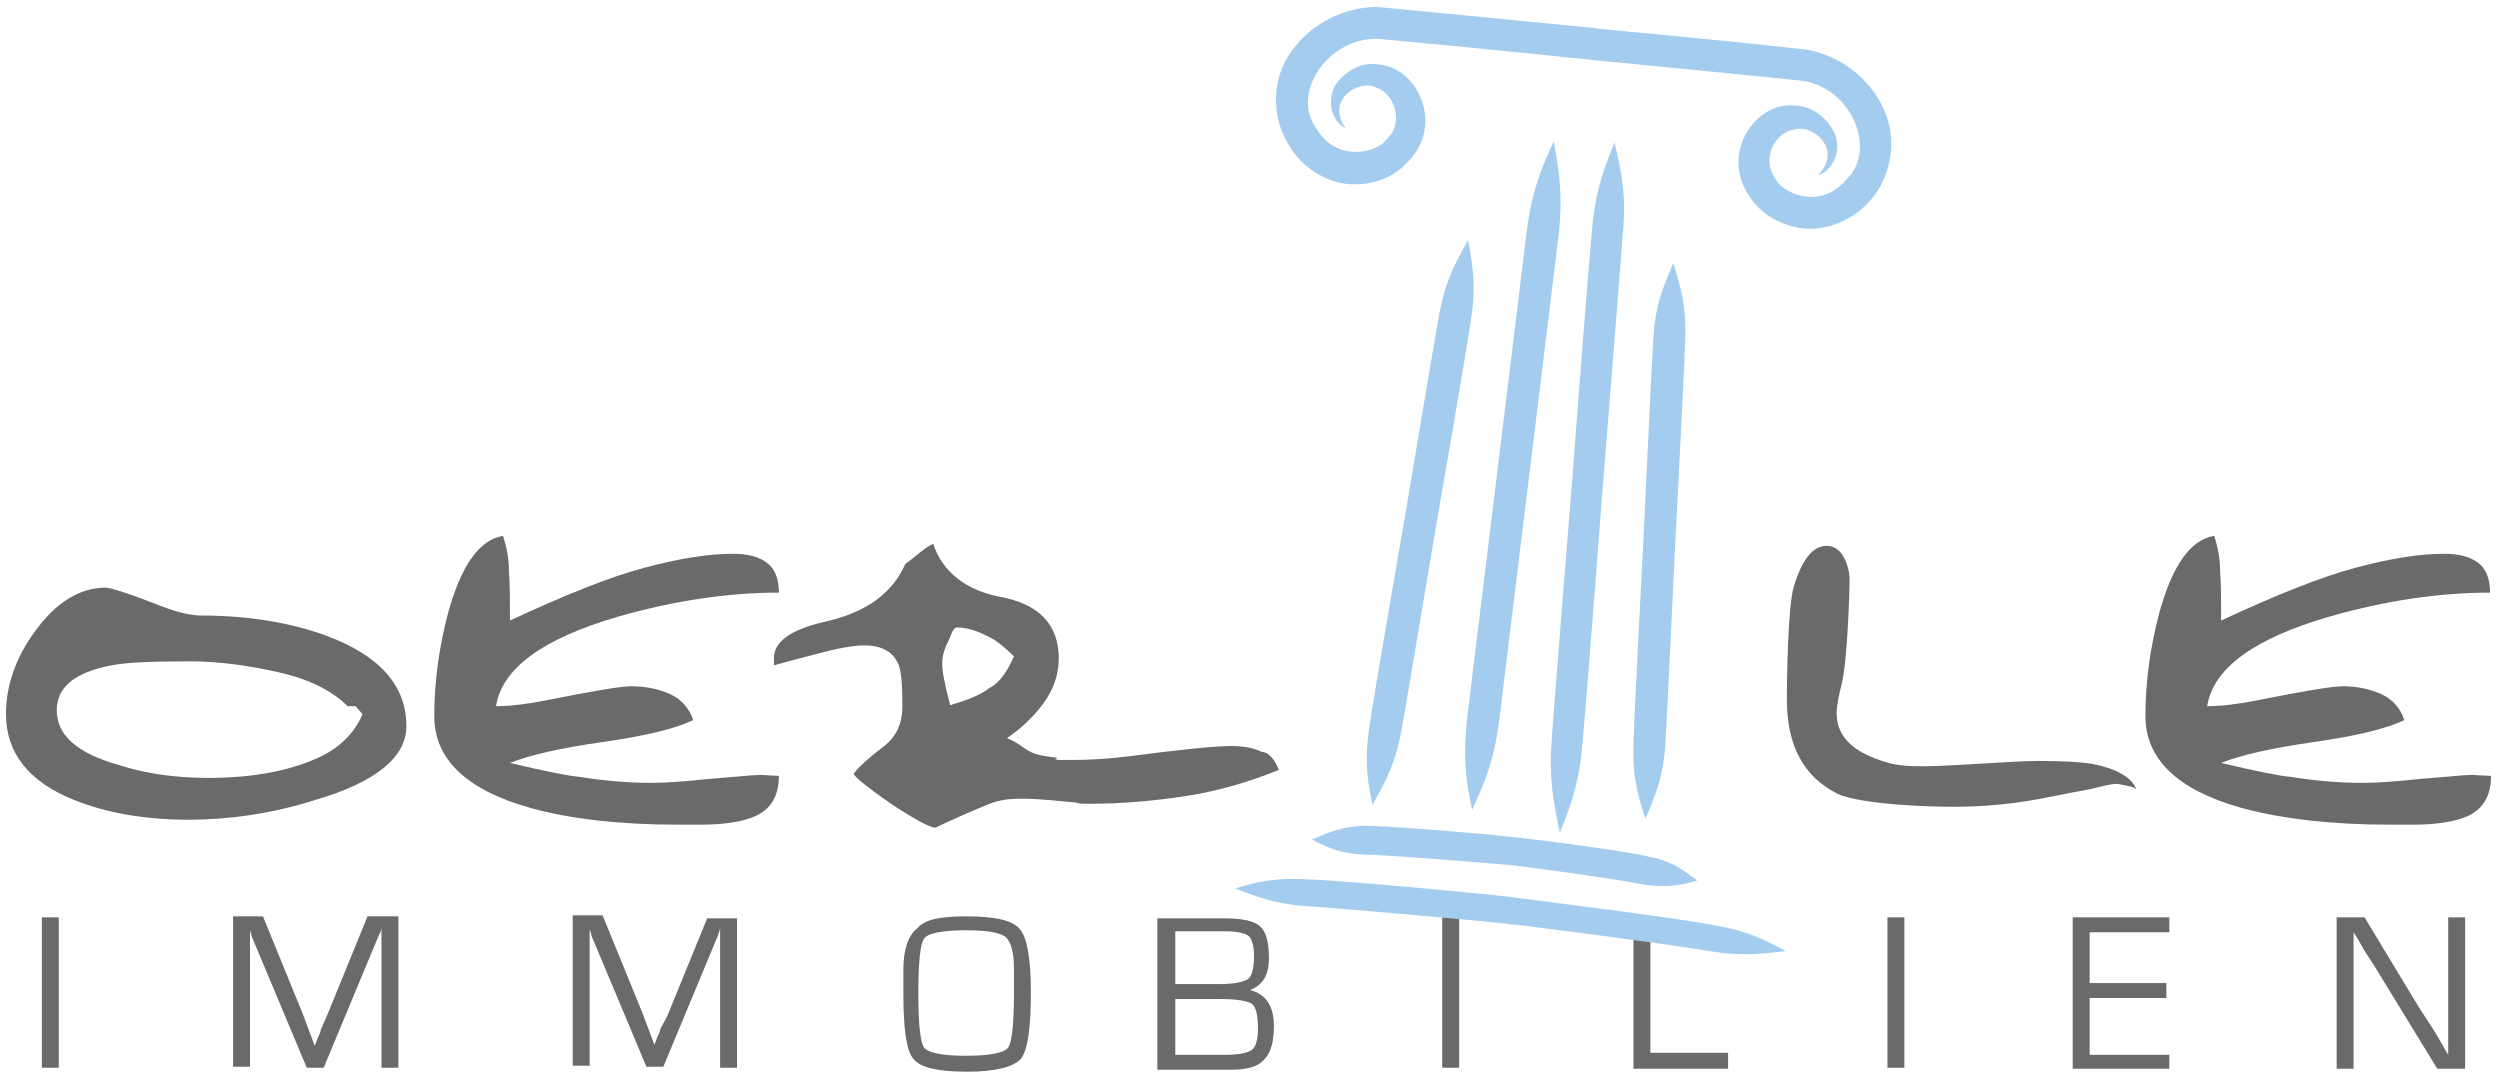 <?xml version="1.0" encoding="UTF-8"?>
<svg width="600px" height="259px" viewBox="0 0 600 259" version="1.1" xmlns="http://www.w3.org/2000/svg" xmlns:xlink="http://www.w3.org/1999/xlink">
    <title>Logo_Oertle_Baumanagement_gmbh_opt</title>
    <g id="Page-1" stroke="none" stroke-width="1" fill="none" fill-rule="evenodd">
        <g id="Logo_Oertle_Baumanagement_gmbh" fill-rule="nonzero">
            <rect id="Rectangle" fill="#6B6A69" x="10.04" y="220.159" width="4.064" height="36.096"></rect>
            <g id="Group" transform="translate(54.98, 217.53)" fill="#6B6A69">
                <path d="M40.637,2.629 L40.637,38.725 L36.574,38.725 L36.574,9.801 L36.574,7.649 L36.574,6.454 L36.574,5.259 L36.574,5.259 L36.335,6.215 C35.857,6.932 35.857,7.171 35.857,7.171 L35.139,8.845 L22.709,38.725 L18.645,38.725 L6.215,9.084 L5.498,7.41 L5.259,6.454 C5.259,6.215 5.02,5.976 5.02,5.737 L5.02,5.737 L5.02,6.693 L5.02,7.649 L5.02,9.562 L5.02,38.486 L0.956,38.486 L0.956,2.39 L8.127,2.39 L17.689,25.817 L19.124,29.641 L19.841,31.554 L20.558,33.466 L20.558,33.466 L21.275,31.554 C21.753,30.598 21.992,30.12 21.992,29.641 L23.665,25.817 L33.227,2.39 L40.637,2.39 L40.637,2.629 Z" id="Path"></path>
                <path d="M121.912,2.629 L121.912,38.725 L117.849,38.725 L117.849,9.801 L117.849,7.649 L117.849,6.454 L117.849,5.259 L117.849,5.259 L117.61,6.215 C117.371,6.693 117.371,6.932 117.371,6.932 L116.653,8.606 L104.223,38.486 L100.159,38.486 L87.729,8.845 L87.012,7.171 L86.773,6.215 C86.773,5.976 86.534,5.737 86.534,5.498 L86.534,5.498 L86.534,6.454 L86.534,7.41 L86.534,9.323 L86.534,38.247 L82.47,38.247 L82.47,2.151 L89.641,2.151 L99.203,25.578 L100.637,29.402 L101.355,31.315 L102.072,33.227 L102.072,33.227 L102.789,31.315 C103.267,30.359 103.506,29.88 103.506,29.402 L105.179,26.295 L114.741,2.869 L121.912,2.869 L121.912,2.629 Z" id="Path"></path>
                <path d="M176.892,5.737 C171.155,5.737 167.809,6.454 166.853,7.649 C165.896,8.845 165.418,13.386 165.418,20.797 C165.418,28.207 165.896,32.749 166.853,33.944 C167.809,35.139 171.155,35.857 176.892,35.857 C182.629,35.857 185.976,35.139 186.932,33.944 C187.888,32.749 188.367,28.207 188.367,20.797 L188.367,18.406 L188.367,15.06 C188.367,10.996 187.649,8.606 186.454,7.41 C185.02,6.215 181.673,5.737 176.892,5.737 M176.892,2.39 C183.825,2.39 188.127,3.347 189.801,5.498 C191.474,7.41 192.43,12.43 192.43,20.558 C192.43,29.163 191.713,34.422 190.04,36.574 C188.367,38.486 184.064,39.681 177.131,39.681 C170.199,39.681 165.896,38.725 164.223,36.574 C162.55,34.661 161.833,29.402 161.833,21.036 L161.833,18.406 L161.833,15.06 C161.833,10.279 163.028,6.932 165.179,5.259 C166.853,3.108 170.916,2.39 176.892,2.39" id="Shape"></path>
                <path d="M227.092,35.618 L235.697,35.618 L239.283,35.618 C242.39,35.618 244.542,35.139 245.498,34.422 C246.454,33.705 246.932,31.793 246.932,29.402 C246.932,26.056 246.454,24.143 245.498,23.426 C244.542,22.709 241.912,22.231 237.61,22.231 L227.092,22.231 L227.092,35.618 Z M227.092,18.645 L237.849,18.645 C241.195,18.645 243.347,18.167 244.542,17.45 C245.498,16.733 245.976,14.821 245.976,11.952 C245.976,9.562 245.498,7.888 244.781,7.171 C243.825,6.454 242.151,5.976 239.044,5.976 L227.092,5.976 L227.092,18.645 Z M222.789,38.964 L222.789,2.869 L238.805,2.869 C243.347,2.869 246.215,3.586 247.41,4.781 C248.845,5.976 249.562,8.606 249.562,12.43 C249.562,16.494 248.127,18.884 245.02,20.08 L245.02,20.08 C248.845,21.036 250.757,23.904 250.757,28.685 C250.757,32.51 250.04,35.139 248.367,36.813 C246.932,38.486 244.303,39.203 240.478,39.203 L222.789,39.203 L222.789,38.964 Z" id="Shape"></path>
            </g>
            <rect id="Rectangle" fill="#6B6A69" x="346.135" y="220.159" width="4.064" height="36.096"></rect>
            <polygon id="Path" fill="#6B6A69" points="396.096 220.159 396.096 252.669 414.741 252.669 414.741 256.494 392.032 256.494 392.032 220.159"></polygon>
            <rect id="Rectangle" fill="#6B6A69" x="452.988" y="220.159" width="4.064" height="36.096"></rect>
            <polygon id="Path" fill="#6B6A69" points="501.514 223.745 501.514 235.936 519.92 235.936 519.92 239.522 501.514 239.522 501.514 253.147 520.637 253.147 520.637 256.494 497.45 256.494 497.45 220.159 520.637 220.159 520.637 223.745"></polygon>
            <polygon id="Path" fill="#6B6A69" points="591.633 220.159 591.633 256.494 584.94 256.494 569.88 231.873 567.251 227.809 566.056 225.657 564.861 223.745 564.861 223.745 564.861 225.179 564.861 226.375 564.861 229.243 564.861 256.494 560.797 256.494 560.797 220.159 567.49 220.159 580.637 241.912 584.223 247.41 585.896 250.279 587.57 253.147 587.57 253.147 587.57 251.713 587.57 250.518 587.57 247.649 587.57 220.159"></polygon>
            <g id="Group">
                <path d="M97.53,174.263 C97.53,181.673 90.359,187.649 75.777,191.952 C65.259,195.299 54.98,196.733 45.179,196.733 C34.661,196.733 25.339,195.06 17.689,191.952 C6.932,187.649 1.434,180.717 1.434,171.394 C1.434,164.462 3.825,157.769 8.367,151.554 C13.386,144.622 19.124,141.036 25.339,141.036 C26.534,141.036 31.076,142.47 38.964,145.578 C42.789,147.012 45.896,147.729 48.287,147.729 C59.522,147.729 69.562,149.402 78.167,152.51 C91.076,157.291 97.53,164.462 97.53,174.263 M87.012,171.394 L85.339,169.482 L83.426,169.482 C79.841,165.896 74.343,163.028 66.932,161.355 C59.522,159.681 52.351,158.725 45.657,158.725 C36.574,158.725 30.359,158.964 26.773,159.681 C17.928,161.355 13.625,164.94 13.625,170.438 C13.625,176.414 18.406,180.717 28.446,183.586 C35.139,185.737 42.311,186.693 49.96,186.693 C60.717,186.693 69.323,185.02 76.255,181.912 C81.514,179.522 85.1,175.936 87.012,171.394" id="Shape" fill="#6B6A69"></path>
                <path d="M186.932,186.215 C186.932,190.996 185.02,194.343 180.956,196.016 C178.088,197.211 173.785,197.928 168.048,197.928 L163.028,197.928 C148.446,197.928 136.494,196.494 127.171,193.865 C111.873,189.562 104.223,182.151 104.223,171.873 C104.223,163.506 105.418,155.139 107.57,147.012 C110.677,135.777 114.98,129.562 120.717,128.606 C121.673,131.474 122.151,134.343 122.151,137.211 C122.39,140.08 122.39,144.143 122.39,148.924 C135.777,142.709 146.534,138.406 154.661,136.255 C162.789,134.104 169.721,132.908 175.936,132.908 C179.522,132.908 182.151,133.625 184.064,135.06 C185.976,136.494 186.932,138.884 186.932,142.231 C174.741,142.231 161.833,144.143 148.446,147.968 C130.279,153.227 120.478,160.398 119.044,169.482 C122.39,169.482 126.454,169.004 131.235,168.048 C141.992,165.896 148.924,164.701 151.554,164.701 C155.139,164.701 158.247,165.418 160.876,166.614 C163.506,167.809 165.418,169.96 166.375,172.829 C161.833,174.98 154.661,176.653 144.622,178.088 C134.582,179.522 127.171,181.195 122.39,183.108 C130.518,185.02 136.255,186.215 139.124,186.454 C145.1,187.41 150.837,187.888 156.335,187.888 C159.203,187.888 163.745,187.649 170.199,186.932 C176.653,186.454 180.717,185.976 182.629,185.976 L186.932,186.215 Z" id="Path" fill="#6B6A69"></path>
                <path d="M306.932,184.781 C299.761,187.649 292.59,189.801 284.94,190.996 C277.291,192.191 269.402,192.908 261.275,192.908 C257.45,192.908 260.08,192.669 256.255,192.43 C244.542,191.235 240.956,191.474 236.892,193.147 C232.829,194.821 228.526,196.733 224.462,198.645 C223.267,198.645 219.681,196.733 214.183,193.147 C208.685,189.323 205.578,186.932 204.861,185.737 C205.817,184.303 208.446,181.912 212.51,178.805 C215.139,176.653 216.574,173.546 216.574,169.482 C216.574,164.462 216.335,161.116 215.618,159.442 C214.422,156.574 211.793,154.9 207.49,154.9 C204.622,154.9 201.036,155.618 196.494,156.813 C190.04,158.486 186.454,159.442 185.737,159.681 L185.737,158.008 C185.737,153.944 189.801,151.076 198.167,149.163 C207.729,147.012 214.183,142.47 217.291,135.299 C219.203,134.104 222.072,131.235 223.984,130.518 C225.657,135.777 230.199,141.275 239.761,143.187 C249.323,144.861 254.104,149.88 254.104,158.008 C254.104,161.833 252.908,165.418 250.279,169.004 C248.127,171.873 245.259,174.741 241.673,177.131 C246.693,179.283 245.737,180.956 252.43,181.673 C256.255,182.151 249.323,182.39 257.211,182.39 C261.275,182.39 266.056,182.151 271.554,181.434 C284.223,179.761 292.112,179.044 295.458,179.044 C298.566,179.044 300.956,179.522 302.869,180.478 C304.542,180.478 305.976,182.39 306.932,184.781 M243.347,157.53 C240.956,155.139 239.044,153.705 237.61,152.988 C236.175,152.271 233.068,150.598 229.721,150.598 C228.526,150.598 228.287,152.749 227.331,154.422 C226.614,155.857 226.135,157.53 226.135,159.203 C226.135,160.637 226.375,162.311 226.853,164.223 C226.853,164.701 227.331,166.375 228.048,169.243 C232.112,168.048 235.219,166.853 237.371,165.179 C239.761,163.984 241.673,161.355 243.347,157.53" id="Shape" fill="#6B6A69"></path>
                <path d="M512.749,189.562 C512.51,189.084 511.793,188.845 510.598,188.606 C509.402,188.367 508.446,188.127 507.968,188.127 C507.251,188.127 505.817,188.367 503.904,188.845 C501.992,189.323 501.036,189.562 500.797,189.562 C491.474,191.235 486.693,192.669 476.414,193.386 C466.135,194.104 446.534,193.147 441.036,190.518 C432.908,186.454 428.845,179.044 428.845,167.809 C428.845,163.267 429.084,145.339 430.518,140.797 C432.43,134.343 435.06,130.996 438.406,130.996 C440.08,130.996 441.514,131.952 442.47,133.625 C443.426,135.538 443.904,137.211 443.904,139.363 C443.904,141.275 443.426,158.486 441.992,164.223 C441.275,167.092 440.797,169.482 440.797,171.155 C440.797,176.175 443.904,179.761 450.359,182.151 C454.9,183.825 457.53,184.303 469.96,183.586 C482.39,182.869 485.498,182.629 489.323,182.629 C495.06,182.629 499.363,182.869 502.231,183.347 C508.207,184.542 511.793,186.693 512.749,189.562" id="Path" fill="#6B6A69"></path>
                <path d="M597.849,186.215 C597.849,190.996 595.936,194.343 591.873,196.016 C589.004,197.211 584.701,197.928 578.964,197.928 L573.944,197.928 C559.363,197.928 547.41,196.494 537.849,193.865 C522.55,189.562 514.9,182.151 514.9,171.873 C514.9,163.506 516.096,155.139 518.247,147.012 C521.355,135.777 525.657,129.562 531.394,128.606 C532.351,131.474 532.829,134.343 532.829,137.211 C533.068,140.08 533.068,144.143 533.068,148.924 C546.454,142.709 557.211,138.406 565.339,136.255 C573.466,134.104 580.398,132.908 586.614,132.908 C590.199,132.908 592.829,133.625 594.741,135.06 C596.653,136.494 597.61,138.884 597.61,142.231 C585.418,142.231 572.51,144.143 559.124,147.968 C540.956,153.227 531.155,160.398 529.721,169.482 C533.068,169.482 537.131,169.004 541.912,168.048 C552.669,165.896 559.602,164.701 562.231,164.701 C565.817,164.701 568.924,165.418 571.554,166.614 C574.183,167.809 576.096,169.96 577.052,172.829 C572.51,174.98 565.339,176.653 555.299,178.088 C545.259,179.522 537.849,181.195 533.068,183.108 C541.195,185.02 546.932,186.215 549.801,186.454 C555.777,187.41 561.514,187.888 567.012,187.888 C569.88,187.888 574.422,187.649 580.876,186.932 C587.331,186.454 591.394,185.976 593.307,185.976 L597.849,186.215 Z" id="Path" fill="#6B6A69"></path>
                <path d="M322.948,30.837 C317.928,23.665 326.534,18.884 330.359,21.036 C334.661,22.47 337.291,29.641 332.51,33.705 C330.837,36.335 320.797,39.442 315.777,30.598 C309.801,22.231 318.884,8.845 330.837,9.323 C356.892,11.713 381.753,14.343 381.753,14.343 C381.514,14.343 406.614,16.733 432.43,19.363 C444.382,21.036 450.598,35.857 443.187,43.028 C436.494,50.916 427.41,45.896 426.215,43.028 C422.39,38.008 426.215,31.554 430.757,31.076 C435.06,29.641 442.47,36.096 436.255,42.072 C440.08,40.876 441.992,36.096 440.319,32.032 C438.645,28.446 435.06,25.339 430.518,25.339 C421.434,24.382 412.59,36.813 420,47.331 C421.673,49.96 425.259,53.307 430.996,54.502 C436.733,55.936 444.143,53.546 448.924,48.048 C453.705,42.789 455.618,33.466 452.032,26.056 C448.685,18.645 441.514,13.386 433.865,11.952 C406.375,8.845 382.47,6.932 382.231,6.693 C381.992,6.693 358.327,4.303 330.598,1.673 C322.709,1.673 314.821,5.498 310.04,12.191 C305.02,18.884 305.259,28.207 309.084,34.422 C312.669,40.876 319.602,44.462 325.339,44.223 C331.076,44.223 335.378,41.594 337.53,39.203 C346.853,30.359 340.398,16.494 331.315,15.538 C326.773,14.582 322.709,17.211 320.558,20.319 C318.406,23.904 319.363,28.924 322.948,30.837" id="Path" fill="#A3CCEE"></path>
                <path d="M372.908,33.944 C369.562,41.116 367.649,46.135 366.454,55.219 C365.259,65.02 359.283,113.785 359.283,113.785 C359.283,113.785 353.307,162.55 352.112,172.351 C351.155,181.434 351.633,186.693 353.307,194.343 C356.653,187.171 358.566,182.151 359.761,173.307 C360.956,163.506 366.932,114.741 366.932,114.741 C366.932,114.741 372.908,65.976 374.104,56.175 C375.06,47.092 374.343,41.833 372.908,33.944" id="Path" fill="#A3CCEE"></path>
                <path d="M387.49,34.183 C384.382,41.833 382.709,46.853 381.992,56.175 C381.036,66.215 377.211,116.653 377.211,116.653 C377.211,116.653 373.147,167.092 372.43,177.131 C371.713,186.454 372.669,191.713 374.343,199.841 C377.45,192.191 379.124,187.171 379.841,177.849 C380.797,167.809 384.622,117.371 384.622,117.371 C384.622,117.371 388.685,66.932 389.402,56.892 C390.359,47.57 389.402,42.311 387.49,34.183" id="Path" fill="#A3CCEE"></path>
                <path d="M401.594,63.108 C398.964,69.323 397.291,73.386 396.813,80.797 C396.335,88.924 394.422,129.562 394.422,129.562 C394.422,129.562 392.271,170.199 392.032,178.327 C391.793,185.737 392.749,190.04 394.9,196.494 C397.53,190.279 399.203,186.215 399.681,178.805 C400.159,170.677 402.072,130.04 402.072,130.04 C402.072,130.04 404.223,89.402 404.462,81.275 C404.701,73.625 403.506,69.323 401.594,63.108" id="Path" fill="#A3CCEE"></path>
                <path d="M352.351,57.61 C349.004,63.586 346.853,67.649 345.418,75.299 C343.984,83.426 337.052,124.781 337.052,124.781 C337.052,124.781 329.88,165.896 328.685,174.263 C327.49,181.912 327.968,186.454 329.402,193.147 C332.749,187.171 334.9,183.108 336.335,175.458 C337.769,167.331 344.701,125.976 344.701,125.976 C344.701,125.976 351.873,84.861 353.068,76.494 C354.263,68.845 353.546,64.303 352.351,57.61" id="Path" fill="#A3CCEE"></path>
                <path d="M314.821,201.514 C319.124,203.665 321.992,204.861 327.251,205.1 C332.988,205.1 360.956,207.49 360.956,207.49 C360.956,207.251 388.924,211.076 394.422,212.271 C399.442,212.988 402.55,212.749 407.331,211.315 C403.506,208.446 400.876,206.534 395.618,205.578 C390.12,204.143 361.673,200.558 361.673,200.797 C361.673,200.558 333.227,198.167 327.49,198.167 C322.231,198.406 319.124,199.602 314.821,201.514" id="Path" fill="#A3CCEE"></path>
                <path d="M296.414,213.227 C302.629,215.618 306.693,217.052 314.104,217.53 C322.231,218.008 362.39,221.594 362.39,221.833 C362.39,221.594 402.311,226.853 410.438,228.287 C417.849,229.482 422.151,229.004 428.606,228.287 C422.869,225.179 418.805,223.267 411.394,222.072 C403.506,220.398 363.108,215.378 363.108,215.378 C363.108,215.139 322.709,211.315 314.582,211.076 C307.171,210.598 302.629,211.315 296.414,213.227" id="Path" fill="#A3CCEE"></path>
            </g>
        </g>
    </g>
</svg>